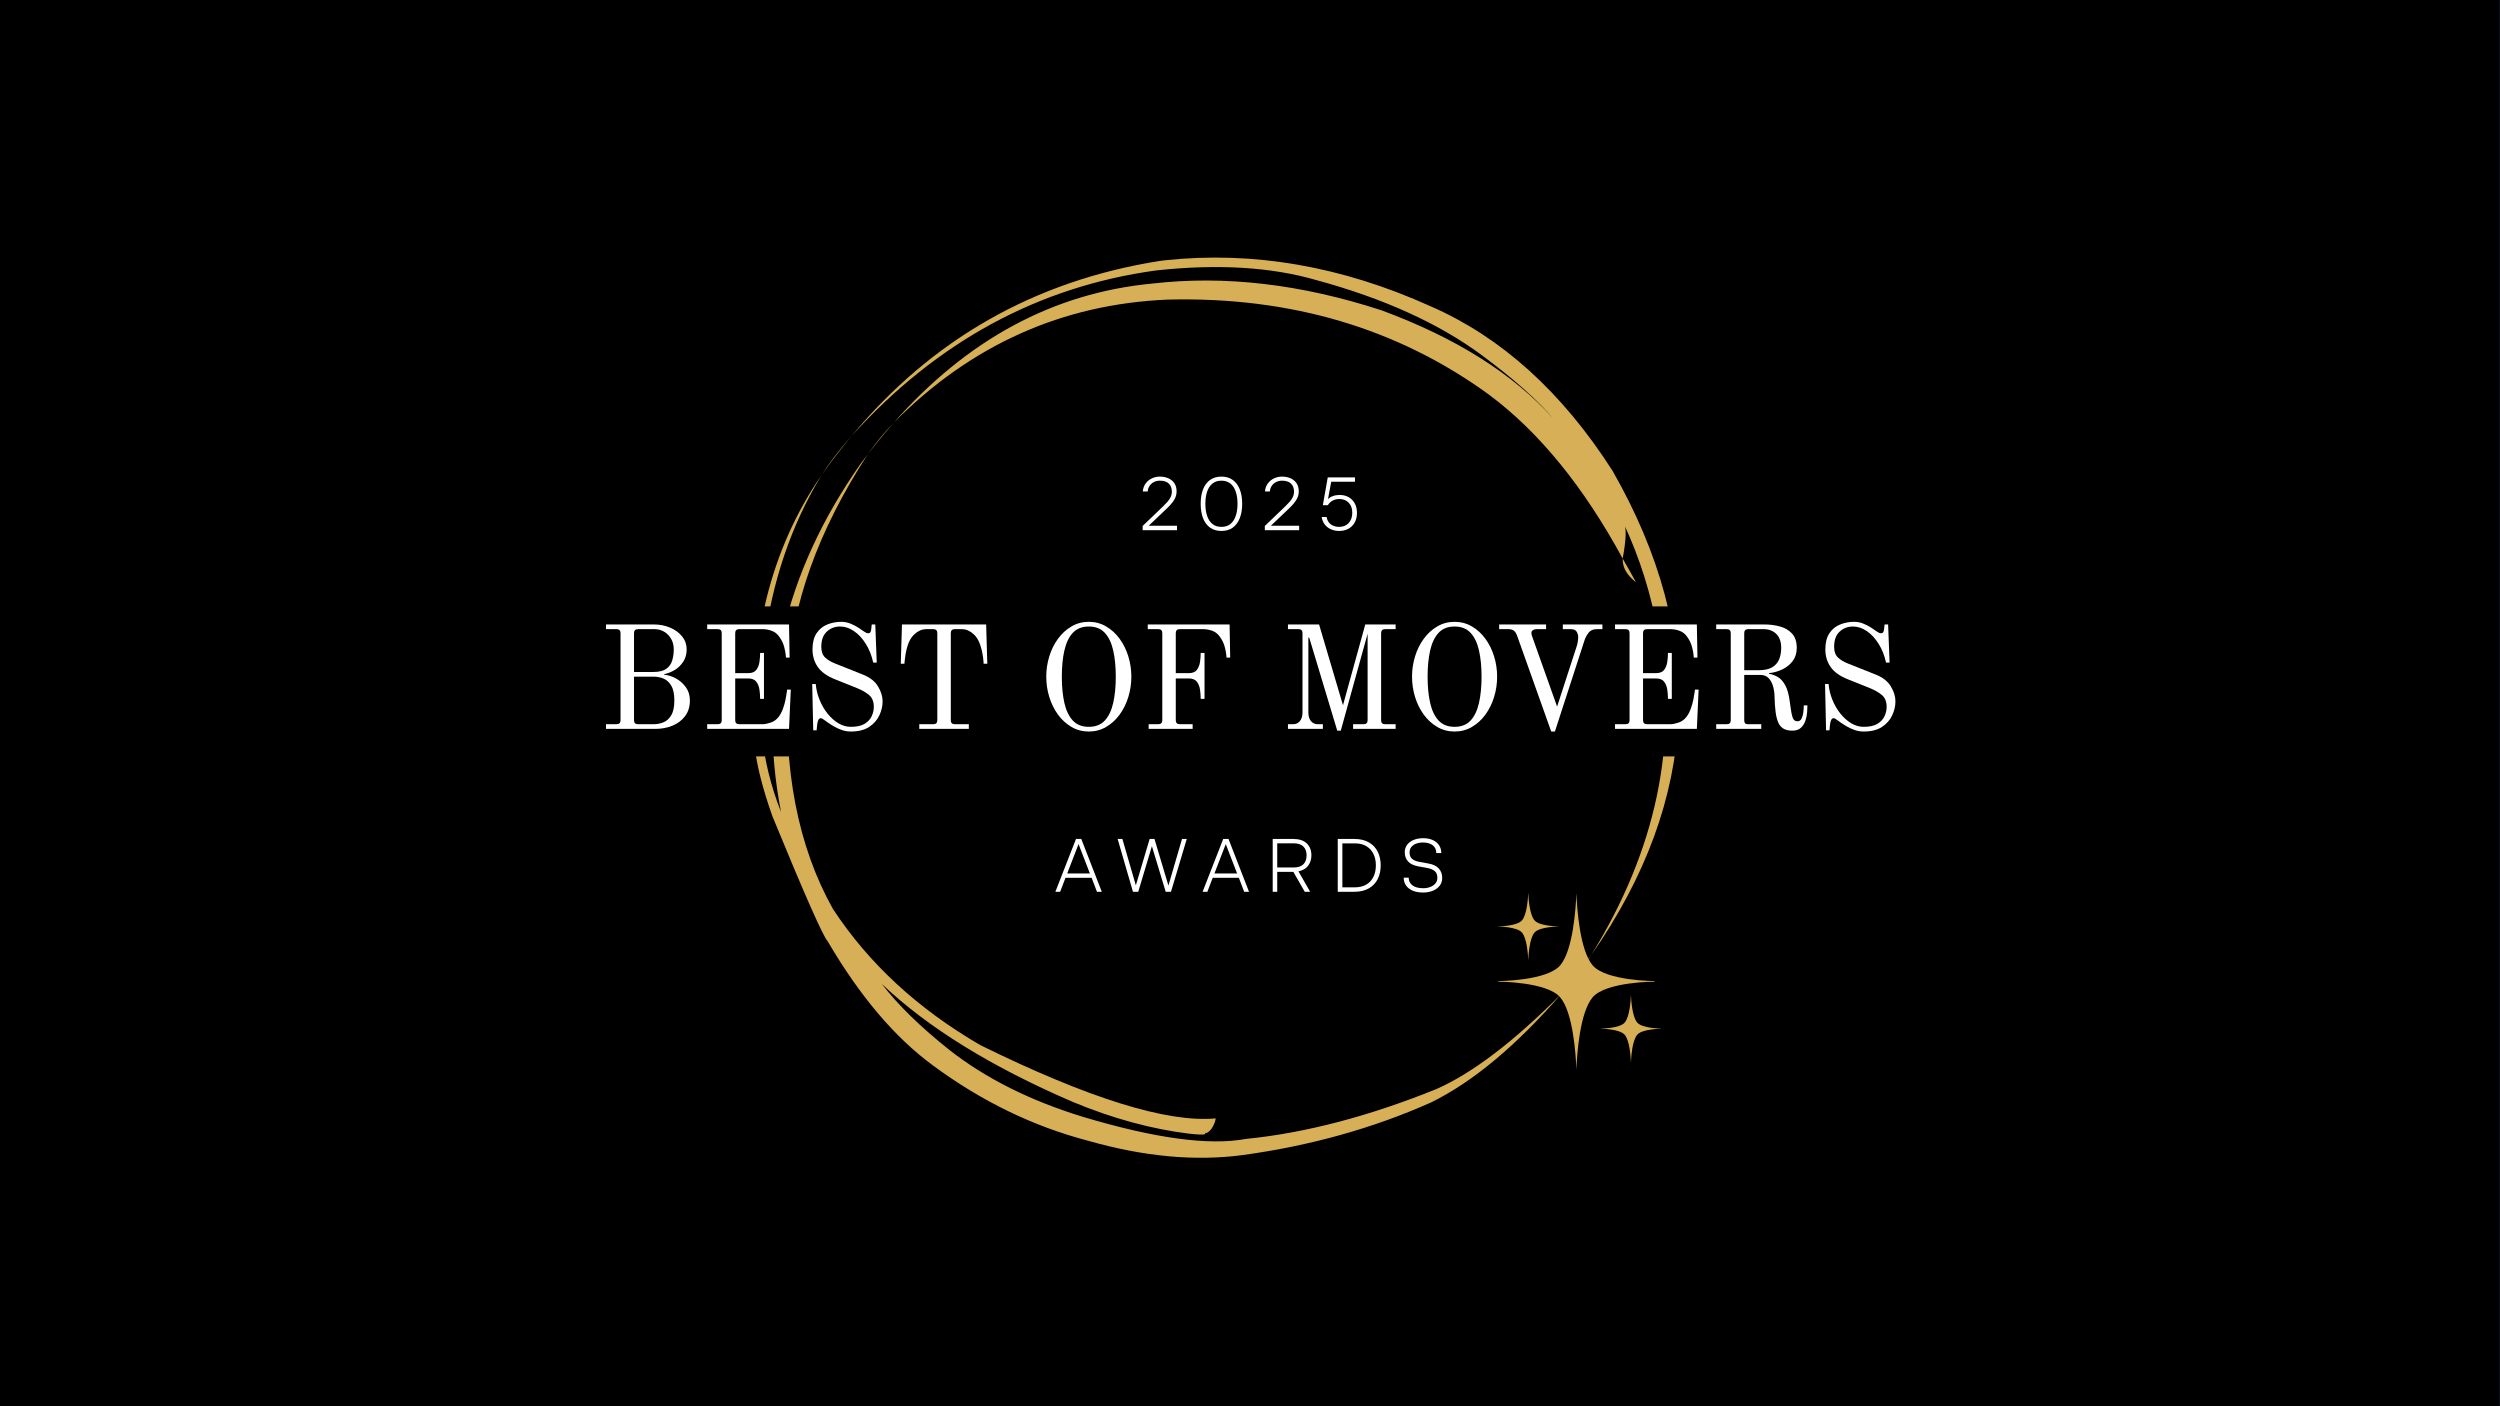 <svg xmlns="http://www.w3.org/2000/svg" xmlns:xlink="http://www.w3.org/1999/xlink" width="1920" zoomAndPan="magnify" viewBox="0 0 1440 810" height="1080" preserveAspectRatio="xMidYMid meet" version="1.0"><defs><g/><clipPath id="dfbdfe1ad8"><rect x="0" width="1440" y="0" height="810"/></clipPath><clipPath id="b8fc381d96"><path d="M 434 148 L 968 148 L 968 667 L 434 667 Z M 434 148 " clip-rule="nonzero"/></clipPath><clipPath id="de4e972dc6"><path d="M 404.098 180.648 L 976.273 114.395 L 1035.887 629.203 L 463.711 695.457 Z M 404.098 180.648 " clip-rule="nonzero"/></clipPath><clipPath id="aa3f318f41"><path d="M 404.098 180.648 L 976.273 114.395 L 1035.887 629.203 L 463.711 695.457 Z M 404.098 180.648 " clip-rule="nonzero"/></clipPath><clipPath id="33a9cccad5"><path d="M 386.598 349.285 L 989.035 349.285 L 989.035 435.68 L 386.598 435.68 Z M 386.598 349.285 " clip-rule="nonzero"/></clipPath><clipPath id="c3402c8459"><path d="M 0.598 0.285 L 603 0.285 L 603 86.68 L 0.598 86.68 Z M 0.598 0.285 " clip-rule="nonzero"/></clipPath><clipPath id="75495d91b8"><rect x="0" width="604" y="0" height="87"/></clipPath><clipPath id="19b5160d34"><path d="M 862.898 514.082 L 954 514.082 L 954 616.082 L 862.898 616.082 Z M 862.898 514.082 " clip-rule="nonzero"/></clipPath><clipPath id="dc68ef860d"><path d="M 922 572 L 956.648 572 L 956.648 613 L 922 613 Z M 922 572 " clip-rule="nonzero"/></clipPath><clipPath id="534e851e62"><path d="M 862.898 514.082 L 898 514.082 L 898 554 L 862.898 554 Z M 862.898 514.082 " clip-rule="nonzero"/></clipPath><clipPath id="ccbde3ceef"><rect x="0" width="754" y="0" height="107"/></clipPath><clipPath id="d064c17226"><path d="M 0.199 13 L 28 13 L 28 44 L 0.199 44 Z M 0.199 13 " clip-rule="nonzero"/></clipPath><clipPath id="bd06391f16"><rect x="0" width="236" y="0" height="53"/></clipPath><clipPath id="83220d5b07"><rect x="0" width="137" y="0" height="53"/></clipPath></defs><rect x="-144" width="1728" fill="#ffffff" y="-81" height="972" fill-opacity="1"/><rect x="-144" width="1728" fill="#081b33" y="-81" height="972" fill-opacity="1"/><g transform="matrix(1, 0, 0, 1, 0, 0)"><g clip-path="url(#dfbdfe1ad8)"><path fill="#000000" d="M 0 0 L 1439.648 0 L 1439.648 810 L 0 810 Z M 0 0 " fill-opacity="1" fill-rule="nonzero"/></g></g><g clip-path="url(#b8fc381d96)"><g clip-path="url(#de4e972dc6)"><g clip-path="url(#aa3f318f41)"><path fill="#d6af56" d="M 514.789 243.457 C 509.273 249.223 504.285 255.305 499.816 261.699 C 501.988 258.867 504.25 256.016 506.602 253.145 C 508.66 250.609 511.391 247.379 514.789 243.457 M 490.488 251.145 C 486.777 255.332 483.508 259.281 480.688 262.992 C 477.867 266.703 475.375 270.262 473.211 273.664 C 478.18 266.543 483.941 259.035 490.488 251.145 M 934.668 321.762 L 934.695 322.859 L 934.793 323.961 L 934.98 325.059 L 935.266 326.164 L 935.66 327.273 L 936.172 328.391 L 936.812 329.52 L 937.594 330.66 L 938.523 331.816 L 939.621 332.988 L 940.887 334.18 L 942.336 335.395 C 940.133 331.328 937.578 326.785 934.668 321.762 M 671.113 149.918 L 667.664 150.34 C 595.887 161.816 536.871 195.367 490.621 250.996 C 539.684 196.797 598.113 165.059 665.914 155.777 C 701.348 151.922 732.121 153.777 758.234 161.34 C 797.207 171.941 829.055 186.422 853.781 204.785 C 871.766 218.117 885.414 230.227 894.727 241.102 C 871.504 215.293 838.504 194.504 795.719 178.73 C 749.438 163.625 705.371 158.496 663.52 163.348 C 606.789 168.793 557.242 195.465 514.875 243.371 C 559.18 198.754 611.75 175.152 672.582 172.57 C 743.438 170.801 805.188 189.094 857.836 227.445 C 886.59 248.93 912.199 280.359 934.668 321.738 C 936.758 310.324 936.945 303.59 935.234 301.531 C 944.566 321.496 951.176 342.574 955.059 364.77 C 967.062 427.41 954.191 489.242 916.449 550.262 C 979.512 459.91 983.621 366.863 928.785 271.121 C 899.711 225.75 864.777 194.176 823.98 176.395 C 772.863 153.316 721.906 144.492 671.113 149.918 M 916.375 550.363 L 914.777 552.543 C 909.965 559.125 904.762 565.824 899.172 572.633 L 903.039 568.73 L 903.879 567.84 C 904.121 567.625 905.078 566.477 906.75 564.395 C 908.145 562.613 909.652 560.539 911.277 558.176 L 913.773 554.449 L 916.375 550.363 M 499.734 261.809 L 495.793 267.055 C 451.379 330.184 436.07 397.055 449.863 467.668 C 438.109 437.98 434.828 405.887 440.023 371.383 C 444.68 334.984 455.719 302.449 473.141 273.777 C 443.758 316.594 430.926 368.543 434.645 429.625 C 435.816 440.59 439.234 454.098 444.895 470.145 C 463.551 515.547 474.168 539.559 476.75 542.18 C 495.176 573.688 515.328 597.48 537.203 613.559 C 565.168 634.25 595.004 648.75 626.715 657.066 C 658.809 666.234 688.527 668.98 715.875 665.309 C 754.973 659.922 791.137 649.805 824.371 634.965 C 848.383 623.133 873.297 602.375 899.121 572.691 C 872.004 599.961 848.078 618.168 827.352 627.309 C 788.387 643.031 751.848 652.598 717.738 656.008 C 696.559 659.965 665.246 655.734 623.809 643.316 C 593.52 634.043 567.91 621.23 546.98 604.875 C 530.223 591.559 517.188 578.828 507.875 566.688 C 534.352 591.898 571.168 614.625 618.316 634.867 C 640.934 644.246 663.074 650.281 684.738 652.977 C 690.297 653.582 693.414 653.676 694.078 653.25 C 694.445 653.078 694.379 652.816 693.875 652.461 C 694.879 653 696.203 652.23 697.848 650.152 C 699.191 648.07 700 646.086 700.27 644.195 C 672.293 646.773 627.102 632.711 564.703 602.012 C 528.699 581.113 500.398 554.977 479.801 523.609 C 459.562 487.527 450.934 442.914 453.914 389.77 C 455.859 348.57 471.133 305.914 499.734 261.809 " fill-opacity="1" fill-rule="nonzero"/></g></g></g><g clip-path="url(#33a9cccad5)"><g transform="matrix(1, 0, 0, 1, 386, 349)"><g clip-path="url(#75495d91b8)"><g clip-path="url(#c3402c8459)"><path fill="#000000" d="M 0.598 0.285 L 602.984 0.285 L 602.984 86.68 L 0.598 86.68 Z M 0.598 0.285 " fill-opacity="1" fill-rule="nonzero"/></g></g></g></g><g clip-path="url(#19b5160d34)"><path fill="#d6af56" d="M 953.023 565.305 L 953.129 565.117 C 953.129 565.117 925 565.023 917.359 556.035 C 909.984 547.34 908.309 523.332 908 514.344 C 907.688 523.332 906.047 547.34 898.668 556.035 C 891.043 565.023 862.914 565.117 862.914 565.117 L 863.035 565.305 L 862.914 565.43 C 862.914 565.43 891.027 565.461 898.668 574.449 C 906.047 583.145 907.688 607.152 908 616.141 C 908.309 607.152 909.98 583.145 917.359 574.449 C 924.984 565.461 953.129 565.43 953.129 565.43 Z M 953.023 565.305 " fill-opacity="1" fill-rule="nonzero"/></g><g clip-path="url(#dc68ef860d)"><path fill="#d6af56" d="M 956.789 592.457 C 956.789 592.457 945.969 592.426 943.027 588.973 C 940.188 585.621 939.539 576.402 939.43 572.945 C 939.305 576.402 938.688 585.637 935.836 588.973 C 932.906 592.426 922.086 592.457 922.086 592.457 L 922.133 592.52 L 922.086 592.566 C 922.086 592.566 932.906 592.582 935.836 596.039 C 938.672 599.387 939.305 608.609 939.43 612.062 C 939.555 608.609 940.188 599.371 943.027 596.039 C 945.953 592.582 956.789 592.566 956.789 592.566 L 956.742 592.52 Z M 956.789 592.457 " fill-opacity="1" fill-rule="nonzero"/></g><g clip-path="url(#534e851e62)"><path fill="#d6af56" d="M 876.676 537.176 C 879.512 540.523 880.148 549.742 880.273 553.199 C 880.395 549.742 881.031 540.508 883.867 537.176 C 886.797 533.719 897.629 533.703 897.629 533.703 L 897.582 533.656 L 897.629 533.594 C 897.629 533.594 886.812 533.562 883.867 530.105 C 881.031 526.758 880.379 517.539 880.273 514.082 C 880.148 517.539 879.527 526.773 876.676 530.105 C 873.746 533.562 862.93 533.594 862.93 533.594 L 862.977 533.656 L 862.93 533.703 C 862.914 533.703 873.73 533.719 876.676 537.176 Z M 876.676 537.176 " fill-opacity="1" fill-rule="nonzero"/></g><g transform="matrix(1, 0, 0, 1, 343, 339)"><g clip-path="url(#ccbde3ceef)"><g fill="#ffffff" fill-opacity="1"><g transform="translate(0.817, 80.843)"><g><path d="M 21.375 -4.984 C 21.375 -3.461 22.133 -2.703 23.656 -2.703 L 32.781 -2.703 C 34.75 -2.703 36.633 -3.082 38.438 -3.844 C 40.238 -4.602 41.719 -5.969 42.875 -7.938 C 44.031 -9.914 44.609 -12.734 44.609 -16.391 C 44.609 -20.047 44.031 -22.859 42.875 -24.828 C 41.719 -26.805 40.238 -28.176 38.438 -28.938 C 36.633 -29.695 34.75 -30.078 32.781 -30.078 L 21.375 -30.078 Z M 5.234 0 L 5.234 -2.703 L 11.328 -2.703 C 12.848 -2.703 13.609 -3.461 13.609 -4.984 L 13.609 -55.172 C 13.609 -56.691 12.848 -57.453 11.328 -57.453 L 5.234 -57.453 L 5.234 -60.156 L 32.781 -60.156 C 36.156 -60.156 39.281 -59.547 42.156 -58.328 C 45.031 -57.117 47.336 -55.43 49.078 -53.266 C 50.828 -51.098 51.703 -48.609 51.703 -45.797 C 51.703 -43.086 51.051 -40.734 49.75 -38.734 C 48.457 -36.734 46.828 -35.141 44.859 -33.953 C 42.891 -32.773 40.863 -31.961 38.781 -31.516 L 38.781 -31.172 C 41.031 -31.004 43.281 -30.301 45.531 -29.062 C 47.789 -27.82 49.691 -26.129 51.234 -23.984 C 52.785 -21.848 53.562 -19.316 53.562 -16.391 C 53.562 -12.836 52.645 -9.836 50.812 -7.391 C 48.988 -4.941 46.566 -3.098 43.547 -1.859 C 40.535 -0.617 37.254 0 33.703 0 Z M 21.375 -32.781 L 32.438 -32.781 C 35.758 -32.781 38.266 -33.383 39.953 -34.594 C 41.648 -35.801 42.789 -37.406 43.375 -39.406 C 43.969 -41.406 44.266 -43.535 44.266 -45.797 C 44.266 -48.098 43.758 -50.125 42.75 -51.875 C 41.738 -53.625 40.398 -54.988 38.734 -55.969 C 37.078 -56.957 35.207 -57.453 33.125 -57.453 L 23.656 -57.453 C 22.133 -57.453 21.375 -56.691 21.375 -55.172 Z M 21.375 -32.781 "/></g></g></g><g fill="#ffffff" fill-opacity="1"><g transform="translate(59.105, 80.843)"><g><path d="M 5.234 0 L 5.234 -2.703 L 11.328 -2.703 C 12.848 -2.703 13.609 -3.461 13.609 -4.984 L 13.609 -55.172 C 13.609 -56.691 12.848 -57.453 11.328 -57.453 L 5.234 -57.453 L 5.234 -60.156 L 52.375 -60.156 L 52.719 -41.062 L 50.609 -41.062 C 50.609 -41.062 50.551 -41.664 50.438 -42.875 C 50.32 -44.082 50.023 -45.57 49.547 -47.344 C 49.066 -49.125 48.266 -50.859 47.141 -52.547 C 45.848 -54.516 44.301 -55.82 42.5 -56.469 C 40.695 -57.125 38.945 -57.453 37.25 -57.453 L 23.656 -57.453 C 22.133 -57.453 21.375 -56.691 21.375 -55.172 L 21.375 -32.109 L 28.812 -32.109 C 31.008 -32.109 32.582 -32.738 33.531 -34 C 34.488 -35.27 35.094 -36.805 35.344 -38.609 C 35.602 -40.41 35.734 -42.129 35.734 -43.766 L 37.938 -43.766 L 37.938 -17.312 L 35.734 -17.312 C 35.734 -19.008 35.602 -20.758 35.344 -22.562 C 35.094 -24.363 34.488 -25.895 33.531 -27.156 C 32.582 -28.426 31.008 -29.062 28.812 -29.062 L 21.375 -29.062 L 21.375 -4.984 C 21.375 -3.461 22.133 -2.703 23.656 -2.703 L 37.172 -2.703 C 38.41 -2.703 39.957 -3.008 41.812 -3.625 C 43.676 -4.25 45.227 -5.379 46.469 -7.016 C 47.426 -8.305 48.227 -9.836 48.875 -11.609 C 49.52 -13.391 50.008 -15.125 50.344 -16.812 C 50.688 -18.5 50.926 -19.891 51.062 -20.984 C 51.207 -22.086 51.281 -22.641 51.281 -22.641 L 53.391 -22.641 L 52.375 0 Z M 5.234 0 "/></g></g></g><g fill="#ffffff" fill-opacity="1"><g transform="translate(117.394, 80.843)"><g><path d="M 7.438 -25.859 L 9.469 -25.859 C 9.75 -22.703 10.492 -19.645 11.703 -16.688 C 12.91 -13.727 14.457 -11.078 16.344 -8.734 C 18.227 -6.398 20.312 -4.555 22.594 -3.203 C 24.875 -1.859 27.227 -1.188 29.656 -1.188 C 33.031 -1.188 35.676 -1.758 37.594 -2.906 C 39.508 -4.062 40.875 -5.523 41.688 -7.297 C 42.508 -9.078 42.922 -10.867 42.922 -12.672 C 42.922 -15.711 42.004 -17.992 40.172 -19.516 C 38.336 -21.035 36.098 -22.332 33.453 -23.406 L 20.609 -28.562 C 16.047 -30.363 12.738 -32.711 10.688 -35.609 C 8.633 -38.516 7.609 -41.91 7.609 -45.797 C 7.609 -49.68 8.395 -52.789 9.969 -55.125 C 11.539 -57.457 13.594 -59.129 16.125 -60.141 C 18.664 -61.16 21.344 -61.672 24.156 -61.672 C 26.02 -61.672 27.781 -61.332 29.438 -60.656 C 31.102 -59.977 32.555 -59.242 33.797 -58.453 C 35.035 -57.672 35.938 -57.055 36.5 -56.609 C 37.062 -56.211 37.609 -55.859 38.141 -55.547 C 38.68 -55.234 39.203 -55.078 39.703 -55.078 C 40.266 -55.078 40.672 -55.273 40.922 -55.672 C 41.18 -56.066 41.336 -56.547 41.391 -57.109 L 41.734 -60.156 L 43.766 -60.156 L 44.609 -38.188 L 42.578 -38.188 C 41.68 -42.301 40.242 -45.922 38.266 -49.047 C 36.297 -52.172 34.031 -54.602 31.469 -56.344 C 28.906 -58.094 26.242 -58.969 23.484 -58.969 C 20.504 -58.969 17.957 -57.984 15.844 -56.016 C 13.727 -54.047 12.672 -51.145 12.672 -47.312 C 12.672 -44.602 13.391 -42.555 14.828 -41.172 C 16.266 -39.797 18.109 -38.66 20.359 -37.766 L 36.672 -31.266 C 40.672 -29.68 43.555 -27.426 45.328 -24.5 C 47.098 -21.57 47.984 -18.703 47.984 -15.891 C 47.984 -13.129 47.348 -10.41 46.078 -7.734 C 44.816 -5.055 42.848 -2.844 40.172 -1.094 C 37.492 0.645 33.988 1.516 29.656 1.516 C 27.852 1.516 26.117 1.219 24.453 0.625 C 22.797 0.039 21.289 -0.645 19.938 -1.438 C 18.582 -2.227 17.516 -2.906 16.734 -3.469 C 15.66 -4.25 14.754 -4.895 14.016 -5.406 C 13.285 -5.914 12.781 -6.172 12.5 -6.172 C 11.77 -6.172 11.25 -5.801 10.938 -5.062 C 10.625 -4.332 10.414 -3.488 10.312 -2.531 L 9.969 0.844 L 8.031 0.844 Z M 7.438 -25.859 "/></g></g></g><g fill="#ffffff" fill-opacity="1"><g transform="translate(169.769, 80.843)"><g><path d="M 6.078 -37.516 L 6.766 -60.156 L 55.25 -60.156 L 55.922 -37.516 L 53.812 -37.516 C 53.812 -37.516 53.77 -38.062 53.688 -39.156 C 53.602 -40.258 53.422 -41.641 53.141 -43.297 C 52.859 -44.961 52.422 -46.664 51.828 -48.406 C 51.234 -50.156 50.43 -51.707 49.422 -53.062 C 49.086 -53.508 48.539 -54.082 47.781 -54.781 C 47.02 -55.488 46.07 -56.109 44.938 -56.641 C 43.812 -57.18 42.52 -57.453 41.062 -57.453 L 37.172 -57.453 C 35.648 -57.453 34.891 -56.691 34.891 -55.172 L 34.891 -4.984 C 34.891 -3.461 35.648 -2.703 37.172 -2.703 L 45.281 -2.703 L 45.281 0 L 16.734 0 L 16.734 -2.703 L 24.844 -2.703 C 26.363 -2.703 27.125 -3.461 27.125 -4.984 L 27.125 -55.172 C 27.125 -56.691 26.363 -57.453 24.844 -57.453 L 20.953 -57.453 C 19.484 -57.453 18.188 -57.18 17.062 -56.641 C 15.938 -56.109 14.992 -55.488 14.234 -54.781 C 13.473 -54.082 12.926 -53.508 12.594 -53.062 C 11.57 -51.707 10.766 -50.156 10.172 -48.406 C 9.586 -46.664 9.156 -44.961 8.875 -43.297 C 8.594 -41.641 8.406 -40.258 8.312 -39.156 C 8.227 -38.062 8.188 -37.516 8.188 -37.516 Z M 6.078 -37.516 "/></g></g></g><g fill="#ffffff" fill-opacity="1"><g transform="translate(230.085, 80.843)"><g/></g></g><g fill="#ffffff" fill-opacity="1"><g transform="translate(253.739, 80.843)"><g><path d="M 14.875 -30.078 C 14.875 -24.328 15.363 -19.285 16.344 -14.953 C 17.332 -10.617 18.953 -7.238 21.203 -4.812 C 23.453 -2.395 26.523 -1.188 30.422 -1.188 C 34.305 -1.188 37.375 -2.395 39.625 -4.812 C 41.875 -7.238 43.488 -10.617 44.469 -14.953 C 45.457 -19.285 45.953 -24.328 45.953 -30.078 C 45.953 -35.816 45.457 -40.852 44.469 -45.188 C 43.488 -49.531 41.875 -52.91 39.625 -55.328 C 37.375 -57.754 34.305 -58.969 30.422 -58.969 C 26.523 -58.969 23.453 -57.754 21.203 -55.328 C 18.953 -52.91 17.332 -49.531 16.344 -45.188 C 15.363 -40.852 14.875 -35.816 14.875 -30.078 Z M 5.906 -30.078 C 5.906 -34.078 6.484 -37.961 7.641 -41.734 C 8.797 -45.504 10.457 -48.879 12.625 -51.859 C 14.801 -54.848 17.395 -57.227 20.406 -59 C 23.414 -60.781 26.754 -61.672 30.422 -61.672 C 34.078 -61.672 37.41 -60.781 40.422 -59 C 43.441 -57.227 46.035 -54.848 48.203 -51.859 C 50.367 -48.879 52.031 -45.504 53.188 -41.734 C 54.344 -37.961 54.922 -34.078 54.922 -30.078 C 54.922 -26.078 54.344 -22.188 53.188 -18.406 C 52.031 -14.633 50.367 -11.254 48.203 -8.266 C 46.035 -5.285 43.441 -2.91 40.422 -1.141 C 37.41 0.629 34.078 1.516 30.422 1.516 C 26.754 1.516 23.414 0.629 20.406 -1.141 C 17.395 -2.91 14.801 -5.285 12.625 -8.266 C 10.457 -11.254 8.797 -14.633 7.641 -18.406 C 6.484 -22.188 5.906 -26.078 5.906 -30.078 Z M 5.906 -30.078 "/></g></g></g><g fill="#ffffff" fill-opacity="1"><g transform="translate(312.872, 80.843)"><g><path d="M 5.234 -57.453 L 5.234 -60.156 L 52.375 -60.156 L 52.719 -41.062 L 50.609 -41.062 C 50.609 -41.062 50.551 -41.664 50.438 -42.875 C 50.32 -44.082 50.023 -45.57 49.547 -47.344 C 49.066 -49.125 48.266 -50.859 47.141 -52.547 C 45.848 -54.516 44.301 -55.82 42.5 -56.469 C 40.695 -57.125 38.945 -57.453 37.25 -57.453 L 23.656 -57.453 C 22.133 -57.453 21.375 -56.691 21.375 -55.172 L 21.375 -32.109 L 28.812 -32.109 C 31.008 -32.109 32.582 -32.738 33.531 -34 C 34.488 -35.27 35.094 -36.805 35.344 -38.609 C 35.602 -40.41 35.734 -42.129 35.734 -43.766 L 37.938 -43.766 L 37.938 -17.312 L 35.734 -17.312 C 35.734 -19.008 35.602 -20.758 35.344 -22.562 C 35.094 -24.363 34.488 -25.895 33.531 -27.156 C 32.582 -28.426 31.008 -29.062 28.812 -29.062 L 21.375 -29.062 L 21.375 -4.984 C 21.375 -3.461 22.133 -2.703 23.656 -2.703 L 31.094 -2.703 L 31.094 0 L 5.75 0 L 5.75 -2.703 L 11.328 -2.703 C 12.848 -2.703 13.609 -3.461 13.609 -4.984 L 13.609 -55.172 C 13.609 -56.691 12.848 -57.453 11.328 -57.453 Z M 5.234 -57.453 "/></g></g></g><g fill="#ffffff" fill-opacity="1"><g transform="translate(369.978, 80.843)"><g/></g></g><g fill="#ffffff" fill-opacity="1"><g transform="translate(393.632, 80.843)"><g><path d="M 5.234 0 L 5.234 -2.703 L 8.281 -2.703 C 9.852 -2.703 11.133 -3.305 12.125 -4.516 C 13.113 -5.734 13.609 -7.383 13.609 -9.469 L 13.609 -55.172 C 13.609 -56.691 12.848 -57.453 11.328 -57.453 L 5.234 -57.453 L 5.234 -60.156 L 23.156 -60.156 L 36.922 -13.609 L 49.766 -60.156 L 67.25 -60.156 L 67.25 -57.453 L 61.172 -57.453 C 59.648 -57.453 58.891 -56.691 58.891 -55.172 L 58.891 -4.984 C 58.891 -3.461 59.648 -2.703 61.172 -2.703 L 67.25 -2.703 L 67.25 0 L 42.75 0 L 42.75 -2.703 L 48.828 -2.703 C 50.348 -2.703 51.109 -3.461 51.109 -4.984 L 51.109 -54.828 L 35.656 1.016 L 33.625 1.016 L 17.484 -52.547 L 16.984 -52.547 L 16.984 -9.469 C 16.984 -7.383 17.473 -5.734 18.453 -4.516 C 19.441 -3.305 20.723 -2.703 22.297 -2.703 L 25.344 -2.703 L 25.344 0 Z M 5.234 0 "/></g></g></g><g fill="#ffffff" fill-opacity="1"><g transform="translate(464.423, 80.843)"><g><path d="M 14.875 -30.078 C 14.875 -24.328 15.363 -19.285 16.344 -14.953 C 17.332 -10.617 18.953 -7.238 21.203 -4.812 C 23.453 -2.395 26.523 -1.188 30.422 -1.188 C 34.305 -1.188 37.375 -2.395 39.625 -4.812 C 41.875 -7.238 43.488 -10.617 44.469 -14.953 C 45.457 -19.285 45.953 -24.328 45.953 -30.078 C 45.953 -35.816 45.457 -40.852 44.469 -45.188 C 43.488 -49.531 41.875 -52.91 39.625 -55.328 C 37.375 -57.754 34.305 -58.969 30.422 -58.969 C 26.523 -58.969 23.453 -57.754 21.203 -55.328 C 18.953 -52.91 17.332 -49.531 16.344 -45.188 C 15.363 -40.852 14.875 -35.816 14.875 -30.078 Z M 5.906 -30.078 C 5.906 -34.078 6.484 -37.961 7.641 -41.734 C 8.797 -45.504 10.457 -48.879 12.625 -51.859 C 14.801 -54.848 17.395 -57.227 20.406 -59 C 23.414 -60.781 26.754 -61.672 30.422 -61.672 C 34.078 -61.672 37.41 -60.781 40.422 -59 C 43.441 -57.227 46.035 -54.848 48.203 -51.859 C 50.367 -48.879 52.031 -45.504 53.188 -41.734 C 54.344 -37.961 54.922 -34.078 54.922 -30.078 C 54.922 -26.078 54.344 -22.188 53.188 -18.406 C 52.031 -14.633 50.367 -11.254 48.203 -8.266 C 46.035 -5.285 43.441 -2.91 40.422 -1.141 C 37.41 0.629 34.078 1.516 30.422 1.516 C 26.754 1.516 23.414 0.629 20.406 -1.141 C 17.395 -2.91 14.801 -5.285 12.625 -8.266 C 10.457 -11.254 8.797 -14.633 7.641 -18.406 C 6.484 -22.188 5.906 -26.078 5.906 -30.078 Z M 5.906 -30.078 "/></g></g></g><g fill="#ffffff" fill-opacity="1"><g transform="translate(516.798, 80.843)"><g><path d="M 3.719 -57.453 L 3.719 -60.156 L 30.75 -60.156 L 30.75 -57.453 L 25.172 -57.453 C 24.391 -57.453 23.711 -57.254 23.141 -56.859 C 22.578 -56.461 22.297 -55.957 22.297 -55.344 C 22.297 -54.719 22.41 -54.098 22.641 -53.484 L 37.094 -12.844 L 48.234 -47.141 C 48.578 -48.098 48.832 -49.125 49 -50.219 C 49.164 -51.32 49.25 -52.238 49.25 -52.969 C 49.25 -53.926 48.969 -54.91 48.406 -55.922 C 47.844 -56.941 46.691 -57.453 44.953 -57.453 L 40.391 -57.453 L 40.391 -60.156 L 63.188 -60.156 L 63.188 -57.453 L 60.062 -57.453 C 57.926 -57.453 56.336 -56.789 55.297 -55.469 C 54.254 -54.145 53.477 -52.75 52.969 -51.281 L 35.828 1.516 L 33.703 1.516 L 14.031 -53.734 C 13.457 -55.254 12.766 -56.254 11.953 -56.734 C 11.141 -57.211 10.172 -57.453 9.047 -57.453 Z M 3.719 -57.453 "/></g></g></g><g fill="#ffffff" fill-opacity="1"><g transform="translate(582.014, 80.843)"><g><path d="M 5.234 0 L 5.234 -2.703 L 11.328 -2.703 C 12.848 -2.703 13.609 -3.461 13.609 -4.984 L 13.609 -55.172 C 13.609 -56.691 12.848 -57.453 11.328 -57.453 L 5.234 -57.453 L 5.234 -60.156 L 52.375 -60.156 L 52.719 -41.062 L 50.609 -41.062 C 50.609 -41.062 50.551 -41.664 50.438 -42.875 C 50.32 -44.082 50.023 -45.57 49.547 -47.344 C 49.066 -49.125 48.266 -50.859 47.141 -52.547 C 45.848 -54.516 44.301 -55.82 42.5 -56.469 C 40.695 -57.125 38.945 -57.453 37.25 -57.453 L 23.656 -57.453 C 22.133 -57.453 21.375 -56.691 21.375 -55.172 L 21.375 -32.109 L 28.812 -32.109 C 31.008 -32.109 32.582 -32.738 33.531 -34 C 34.488 -35.27 35.094 -36.805 35.344 -38.609 C 35.602 -40.41 35.734 -42.129 35.734 -43.766 L 37.938 -43.766 L 37.938 -17.312 L 35.734 -17.312 C 35.734 -19.008 35.602 -20.758 35.344 -22.562 C 35.094 -24.363 34.488 -25.895 33.531 -27.156 C 32.582 -28.426 31.008 -29.062 28.812 -29.062 L 21.375 -29.062 L 21.375 -4.984 C 21.375 -3.461 22.133 -2.703 23.656 -2.703 L 37.172 -2.703 C 38.41 -2.703 39.957 -3.008 41.812 -3.625 C 43.676 -4.25 45.227 -5.379 46.469 -7.016 C 47.426 -8.305 48.227 -9.836 48.875 -11.609 C 49.52 -13.391 50.008 -15.125 50.344 -16.812 C 50.688 -18.5 50.926 -19.891 51.062 -20.984 C 51.207 -22.086 51.281 -22.641 51.281 -22.641 L 53.391 -22.641 L 52.375 0 Z M 5.234 0 "/></g></g></g><g fill="#ffffff" fill-opacity="1"><g transform="translate(640.302, 80.843)"><g><path d="M 21.375 -33.797 L 29.562 -33.797 C 32.945 -33.797 35.582 -34.359 37.469 -35.484 C 39.352 -36.609 40.691 -38.141 41.484 -40.078 C 42.273 -42.023 42.672 -44.211 42.672 -46.641 C 42.672 -50.129 41.738 -52.801 39.875 -54.656 C 38.02 -56.52 35.539 -57.453 32.438 -57.453 L 23.656 -57.453 C 22.133 -57.453 21.375 -56.691 21.375 -55.172 Z M 5.234 0 L 5.234 -2.703 L 11.328 -2.703 C 12.848 -2.703 13.609 -3.461 13.609 -4.984 L 13.609 -55.172 C 13.609 -56.691 12.848 -57.453 11.328 -57.453 L 5.234 -57.453 L 5.234 -60.156 L 32.953 -60.156 C 36.16 -60.156 39.188 -59.758 42.031 -58.969 C 44.875 -58.176 47.18 -56.805 48.953 -54.859 C 50.734 -52.922 51.625 -50.18 51.625 -46.641 C 51.625 -43.703 50.863 -41.207 49.344 -39.156 C 47.82 -37.102 45.832 -35.484 43.375 -34.297 C 40.926 -33.117 38.352 -32.391 35.656 -32.109 L 35.656 -31.766 C 37.508 -31.43 39.254 -30.77 40.891 -29.781 C 42.523 -28.789 43.93 -27.172 45.109 -24.922 C 46.297 -22.672 47.145 -19.488 47.656 -15.375 C 48.039 -12.445 48.391 -10.191 48.703 -8.609 C 49.016 -7.035 49.422 -5.938 49.922 -5.312 C 50.43 -4.695 51.141 -4.391 52.047 -4.391 C 53.109 -4.391 53.895 -4.91 54.406 -5.953 C 54.914 -6.992 55.254 -8.219 55.422 -9.625 C 55.586 -11.039 55.672 -12.336 55.672 -13.516 L 57.781 -13.516 C 57.781 -12.555 57.723 -11.273 57.609 -9.672 C 57.504 -8.066 57.18 -6.445 56.641 -4.812 C 56.109 -3.176 55.25 -1.797 54.062 -0.672 C 52.883 0.453 51.195 1.016 49 1.016 C 47.195 1.016 45.66 0.703 44.391 0.078 C 43.129 -0.535 42.102 -1.547 41.312 -2.953 C 40.414 -4.754 39.797 -6.992 39.453 -9.672 C 39.117 -12.348 38.922 -15.094 38.859 -17.906 C 38.859 -20.164 38.586 -22.289 38.047 -24.281 C 37.516 -26.281 36.656 -27.914 35.469 -29.188 C 34.289 -30.457 32.66 -31.094 30.578 -31.094 L 21.375 -31.094 L 21.375 -4.984 C 21.375 -4.254 21.523 -3.691 21.828 -3.297 C 22.141 -2.898 22.75 -2.703 23.656 -2.703 L 31.172 -2.703 L 31.172 0 Z M 5.234 0 "/></g></g></g><g fill="#ffffff" fill-opacity="1"><g transform="translate(700.787, 80.843)"><g><path d="M 7.438 -25.859 L 9.469 -25.859 C 9.75 -22.703 10.492 -19.645 11.703 -16.688 C 12.91 -13.727 14.457 -11.078 16.344 -8.734 C 18.227 -6.398 20.312 -4.555 22.594 -3.203 C 24.875 -1.859 27.227 -1.188 29.656 -1.188 C 33.031 -1.188 35.676 -1.758 37.594 -2.906 C 39.508 -4.062 40.875 -5.523 41.688 -7.297 C 42.508 -9.078 42.922 -10.867 42.922 -12.672 C 42.922 -15.711 42.004 -17.992 40.172 -19.516 C 38.336 -21.035 36.098 -22.332 33.453 -23.406 L 20.609 -28.562 C 16.047 -30.363 12.738 -32.711 10.688 -35.609 C 8.633 -38.516 7.609 -41.91 7.609 -45.797 C 7.609 -49.68 8.395 -52.789 9.969 -55.125 C 11.539 -57.457 13.594 -59.129 16.125 -60.141 C 18.664 -61.16 21.344 -61.672 24.156 -61.672 C 26.02 -61.672 27.781 -61.332 29.438 -60.656 C 31.102 -59.977 32.555 -59.242 33.797 -58.453 C 35.035 -57.672 35.938 -57.055 36.5 -56.609 C 37.062 -56.211 37.609 -55.859 38.141 -55.547 C 38.68 -55.234 39.203 -55.078 39.703 -55.078 C 40.266 -55.078 40.672 -55.273 40.922 -55.672 C 41.18 -56.066 41.336 -56.547 41.391 -57.109 L 41.734 -60.156 L 43.766 -60.156 L 44.609 -38.188 L 42.578 -38.188 C 41.68 -42.301 40.242 -45.922 38.266 -49.047 C 36.297 -52.172 34.031 -54.602 31.469 -56.344 C 28.906 -58.094 26.242 -58.969 23.484 -58.969 C 20.504 -58.969 17.957 -57.984 15.844 -56.016 C 13.727 -54.047 12.672 -51.145 12.672 -47.312 C 12.672 -44.602 13.391 -42.555 14.828 -41.172 C 16.266 -39.797 18.109 -38.66 20.359 -37.766 L 36.672 -31.266 C 40.672 -29.68 43.555 -27.426 45.328 -24.5 C 47.098 -21.57 47.984 -18.703 47.984 -15.891 C 47.984 -13.129 47.348 -10.41 46.078 -7.734 C 44.816 -5.055 42.848 -2.844 40.172 -1.094 C 37.492 0.645 33.988 1.516 29.656 1.516 C 27.852 1.516 26.117 1.219 24.453 0.625 C 22.797 0.039 21.289 -0.645 19.938 -1.438 C 18.582 -2.227 17.516 -2.906 16.734 -3.469 C 15.66 -4.25 14.754 -4.895 14.016 -5.406 C 13.285 -5.914 12.781 -6.172 12.5 -6.172 C 11.77 -6.172 11.25 -5.801 10.938 -5.062 C 10.625 -4.332 10.414 -3.488 10.312 -2.531 L 9.969 0.844 L 8.031 0.844 Z M 7.438 -25.859 "/></g></g></g></g></g><g transform="matrix(1, 0, 0, 1, 607, 470)"><g clip-path="url(#bd06391f16)"><g clip-path="url(#d064c17226)"><g fill="#ffffff" fill-opacity="1"><g transform="translate(0.38, 43.661)"><g><path d="M 24.469 0 L 21.391 -8.047 L 6.344 -8.047 L 3.266 0 L 0.516 0 L 12.391 -30.422 L 15.438 -30.422 L 27.25 0 Z M 7.344 -10.562 L 20.391 -10.562 L 13.859 -27.469 Z M 7.344 -10.562 "/></g></g></g></g><g fill="#ffffff" fill-opacity="1"><g transform="translate(35.977, 43.661)"><g><path d="M 9.609 0 L 0.781 -30.422 L 3.516 -30.422 L 11.266 -3.688 L 19.219 -30.422 L 22 -30.422 L 30.031 -3.562 L 37.859 -30.422 L 40.594 -30.422 L 31.516 0 L 28.469 0 L 20.516 -26.25 L 12.656 0 Z M 9.609 0 "/></g></g></g><g fill="#ffffff" fill-opacity="1"><g transform="translate(85.18, 43.661)"><g><path d="M 24.469 0 L 21.391 -8.047 L 6.344 -8.047 L 3.266 0 L 0.516 0 L 12.391 -30.422 L 15.438 -30.422 L 27.25 0 Z M 7.344 -10.562 L 20.391 -10.562 L 13.859 -27.469 Z M 7.344 -10.562 "/></g></g></g><g fill="#ffffff" fill-opacity="1"><g transform="translate(122.516, 43.661)"><g><path d="M 3.562 0 L 3.562 -30.422 L 15.344 -30.422 C 18.789 -30.422 21.406 -29.566 23.188 -27.859 C 24.969 -26.148 25.859 -23.848 25.859 -20.953 C 25.859 -18.66 25.227 -16.68 23.969 -15.016 C 22.707 -13.348 20.848 -12.27 18.391 -11.781 L 25.125 0 L 22.031 0 L 15.438 -11.469 L 6.172 -11.469 L 6.172 0 Z M 6.172 -14 L 15.734 -14 C 18.109 -14 19.926 -14.598 21.188 -15.797 C 22.445 -17.004 23.078 -18.723 23.078 -20.953 C 23.078 -23.18 22.445 -24.895 21.188 -26.094 C 19.926 -27.301 18.109 -27.906 15.734 -27.906 L 6.172 -27.906 Z M 6.172 -14 "/></g></g></g><g fill="#ffffff" fill-opacity="1"><g transform="translate(159.983, 43.661)"><g><path d="M 3.562 0 L 13.078 0 C 16.391 0 19.176 -0.645 21.438 -1.938 C 23.695 -3.227 25.406 -5.016 26.562 -7.297 C 27.719 -9.586 28.297 -12.227 28.297 -15.219 C 28.297 -18.195 27.719 -20.832 26.562 -23.125 C 25.406 -25.414 23.695 -27.203 21.438 -28.484 C 19.176 -29.773 16.391 -30.422 13.078 -30.422 L 3.562 -30.422 Z M 6.219 -2.562 L 6.219 -27.859 L 13.656 -27.859 C 16.145 -27.859 18.27 -27.328 20.031 -26.266 C 21.801 -25.211 23.156 -23.742 24.094 -21.859 C 25.039 -19.984 25.516 -17.77 25.516 -15.219 C 25.516 -12.695 25.039 -10.484 24.094 -8.578 C 23.156 -6.68 21.801 -5.211 20.031 -4.172 C 18.27 -3.129 16.145 -2.594 13.656 -2.562 Z M 6.219 -2.562 "/></g></g></g><g fill="#ffffff" fill-opacity="1"><g transform="translate(200.014, 43.661)"><g><path d="M 23.688 -8 C 23.688 -6.227 23.203 -4.719 22.234 -3.469 C 21.266 -2.227 19.945 -1.266 18.281 -0.578 C 16.613 0.098 14.738 0.438 12.656 0.438 C 10.363 0.438 8.383 0.082 6.719 -0.625 C 5.051 -1.332 3.766 -2.332 2.859 -3.625 C 1.961 -4.914 1.516 -6.414 1.516 -8.125 L 4.391 -8.125 C 4.391 -6.27 5.113 -4.789 6.562 -3.688 C 8.008 -2.594 10.098 -2.047 12.828 -2.047 C 14.211 -2.047 15.52 -2.273 16.75 -2.734 C 17.988 -3.203 18.988 -3.883 19.75 -4.781 C 20.52 -5.676 20.906 -6.773 20.906 -8.078 C 20.906 -9.816 20.375 -11.113 19.312 -11.969 C 18.258 -12.832 16.789 -13.422 14.906 -13.734 L 9.828 -14.656 C 7.191 -15.145 5.25 -16.094 4 -17.5 C 2.75 -18.906 2.125 -20.648 2.125 -22.734 C 2.125 -24.41 2.582 -25.859 3.5 -27.078 C 4.414 -28.297 5.672 -29.227 7.266 -29.875 C 8.859 -30.531 10.656 -30.859 12.656 -30.859 C 14.82 -30.859 16.688 -30.504 18.25 -29.797 C 19.82 -29.086 21.035 -28.086 21.891 -26.797 C 22.742 -25.504 23.172 -24.004 23.172 -22.297 L 20.297 -22.297 C 20.297 -24.18 19.617 -25.664 18.266 -26.75 C 16.922 -27.844 14.977 -28.391 12.438 -28.391 C 11.125 -28.391 9.895 -28.176 8.75 -27.75 C 7.613 -27.332 6.688 -26.695 5.969 -25.844 C 5.258 -24.988 4.906 -23.922 4.906 -22.641 C 4.906 -20.992 5.406 -19.754 6.406 -18.922 C 7.406 -18.098 8.789 -17.531 10.562 -17.219 L 15.656 -16.297 C 18.375 -15.836 20.391 -14.883 21.703 -13.438 C 23.023 -11.988 23.688 -10.176 23.688 -8 Z M 23.688 -8 "/></g></g></g></g></g><g transform="matrix(1, 0, 0, 1, 656, 262)"><g clip-path="url(#83220d5b07)"><g fill="#ffffff" fill-opacity="1"><g transform="translate(0.864, 43.387)"><g><path d="M 4.781 -2.562 L 21.078 -2.562 L 21.078 0 L 1.297 0 L 1.297 -2.438 L 13.125 -13.781 C 14.977 -15.551 16.273 -17.055 17.016 -18.297 C 17.754 -19.547 18.125 -20.836 18.125 -22.172 C 18.125 -24.141 17.551 -25.688 16.406 -26.812 C 15.258 -27.945 13.531 -28.516 11.219 -28.516 C 9.938 -28.516 8.781 -28.242 7.75 -27.703 C 6.727 -27.172 5.906 -26.441 5.281 -25.516 C 4.656 -24.586 4.301 -23.516 4.219 -22.297 L 1.391 -22.297 C 1.535 -24.117 2.086 -25.664 3.047 -26.938 C 4.004 -28.219 5.195 -29.191 6.625 -29.859 C 8.062 -30.523 9.578 -30.859 11.172 -30.859 C 13.055 -30.859 14.727 -30.523 16.188 -29.859 C 17.656 -29.191 18.801 -28.227 19.625 -26.969 C 20.445 -25.707 20.859 -24.164 20.859 -22.344 C 20.859 -20.57 20.379 -18.926 19.422 -17.406 C 18.473 -15.883 17.098 -14.27 15.297 -12.562 Z M 4.781 -2.562 "/></g></g></g><g fill="#ffffff" fill-opacity="1"><g transform="translate(33.419, 43.387)"><g><path d="M 14.125 -30.859 C 11.551 -30.859 9.367 -30.219 7.578 -28.938 C 5.797 -27.664 4.445 -25.859 3.531 -23.516 C 2.625 -21.172 2.172 -18.406 2.172 -15.219 C 2.172 -12.031 2.625 -9.258 3.531 -6.906 C 4.445 -4.562 5.797 -2.75 7.578 -1.469 C 9.367 -0.195 11.551 0.438 14.125 0.438 C 16.707 0.438 18.879 -0.195 20.641 -1.469 C 22.41 -2.75 23.758 -4.562 24.688 -6.906 C 25.613 -9.258 26.078 -12.031 26.078 -15.219 C 26.078 -18.406 25.613 -21.172 24.688 -23.516 C 23.758 -25.859 22.41 -27.664 20.641 -28.938 C 18.879 -30.219 16.707 -30.859 14.125 -30.859 Z M 23.391 -15.219 C 23.391 -12.551 23.047 -10.219 22.359 -8.219 C 21.68 -6.219 20.66 -4.664 19.297 -3.562 C 17.93 -2.457 16.207 -1.906 14.125 -1.906 C 12.039 -1.906 10.316 -2.457 8.953 -3.562 C 7.586 -4.664 6.566 -6.219 5.891 -8.219 C 5.211 -10.219 4.875 -12.551 4.875 -15.219 C 4.875 -17.883 5.211 -20.219 5.891 -22.219 C 6.566 -24.219 7.586 -25.766 8.953 -26.859 C 10.316 -27.961 12.039 -28.516 14.125 -28.516 C 16.207 -28.516 17.93 -27.961 19.297 -26.859 C 20.66 -25.766 21.68 -24.219 22.359 -22.219 C 23.047 -20.219 23.391 -17.883 23.391 -15.219 Z M 23.391 -15.219 "/></g></g></g><g fill="#ffffff" fill-opacity="1"><g transform="translate(71.234, 43.387)"><g><path d="M 4.781 -2.562 L 21.078 -2.562 L 21.078 0 L 1.297 0 L 1.297 -2.438 L 13.125 -13.781 C 14.977 -15.551 16.273 -17.055 17.016 -18.297 C 17.754 -19.547 18.125 -20.836 18.125 -22.172 C 18.125 -24.141 17.551 -25.688 16.406 -26.812 C 15.258 -27.945 13.531 -28.516 11.219 -28.516 C 9.938 -28.516 8.781 -28.242 7.75 -27.703 C 6.727 -27.172 5.906 -26.441 5.281 -25.516 C 4.656 -24.586 4.301 -23.516 4.219 -22.297 L 1.391 -22.297 C 1.535 -24.117 2.086 -25.664 3.047 -26.938 C 4.004 -28.219 5.195 -29.191 6.625 -29.859 C 8.062 -30.523 9.578 -30.859 11.172 -30.859 C 13.055 -30.859 14.727 -30.523 16.188 -29.859 C 17.656 -29.191 18.801 -28.227 19.625 -26.969 C 20.445 -25.707 20.859 -24.164 20.859 -22.344 C 20.859 -20.57 20.379 -18.926 19.422 -17.406 C 18.473 -15.883 17.098 -14.27 15.297 -12.562 Z M 4.781 -2.562 "/></g></g></g><g fill="#ffffff" fill-opacity="1"><g transform="translate(103.789, 43.387)"><g><path d="M 11.781 -20.297 C 13.781 -20.297 15.531 -19.867 17.031 -19.016 C 18.539 -18.16 19.719 -16.957 20.562 -15.406 C 21.406 -13.852 21.828 -12.035 21.828 -9.953 C 21.828 -7.805 21.383 -5.953 20.5 -4.391 C 19.613 -2.828 18.398 -1.629 16.859 -0.797 C 15.328 0.023 13.562 0.438 11.562 0.438 C 9.789 0.438 8.18 0.102 6.734 -0.562 C 5.285 -1.227 4.102 -2.172 3.188 -3.391 C 2.281 -4.609 1.723 -6.016 1.516 -7.609 L 4.344 -7.609 C 4.633 -5.754 5.438 -4.336 6.75 -3.359 C 8.07 -2.391 9.676 -1.906 11.562 -1.906 C 13.852 -1.906 15.688 -2.648 17.062 -4.141 C 18.438 -5.641 19.125 -7.609 19.125 -10.047 C 19.125 -12.453 18.441 -14.367 17.078 -15.797 C 15.723 -17.234 13.926 -17.953 11.688 -17.953 C 10.188 -17.953 8.867 -17.633 7.734 -17 C 6.609 -16.363 5.711 -15.492 5.047 -14.391 L 2.172 -14.391 L 5 -30.422 L 20.688 -30.422 L 20.688 -27.906 L 7 -27.906 L 5.125 -17.859 C 5.789 -18.586 6.719 -19.176 7.906 -19.625 C 9.094 -20.07 10.383 -20.297 11.781 -20.297 Z M 11.781 -20.297 "/></g></g></g></g></g></svg>